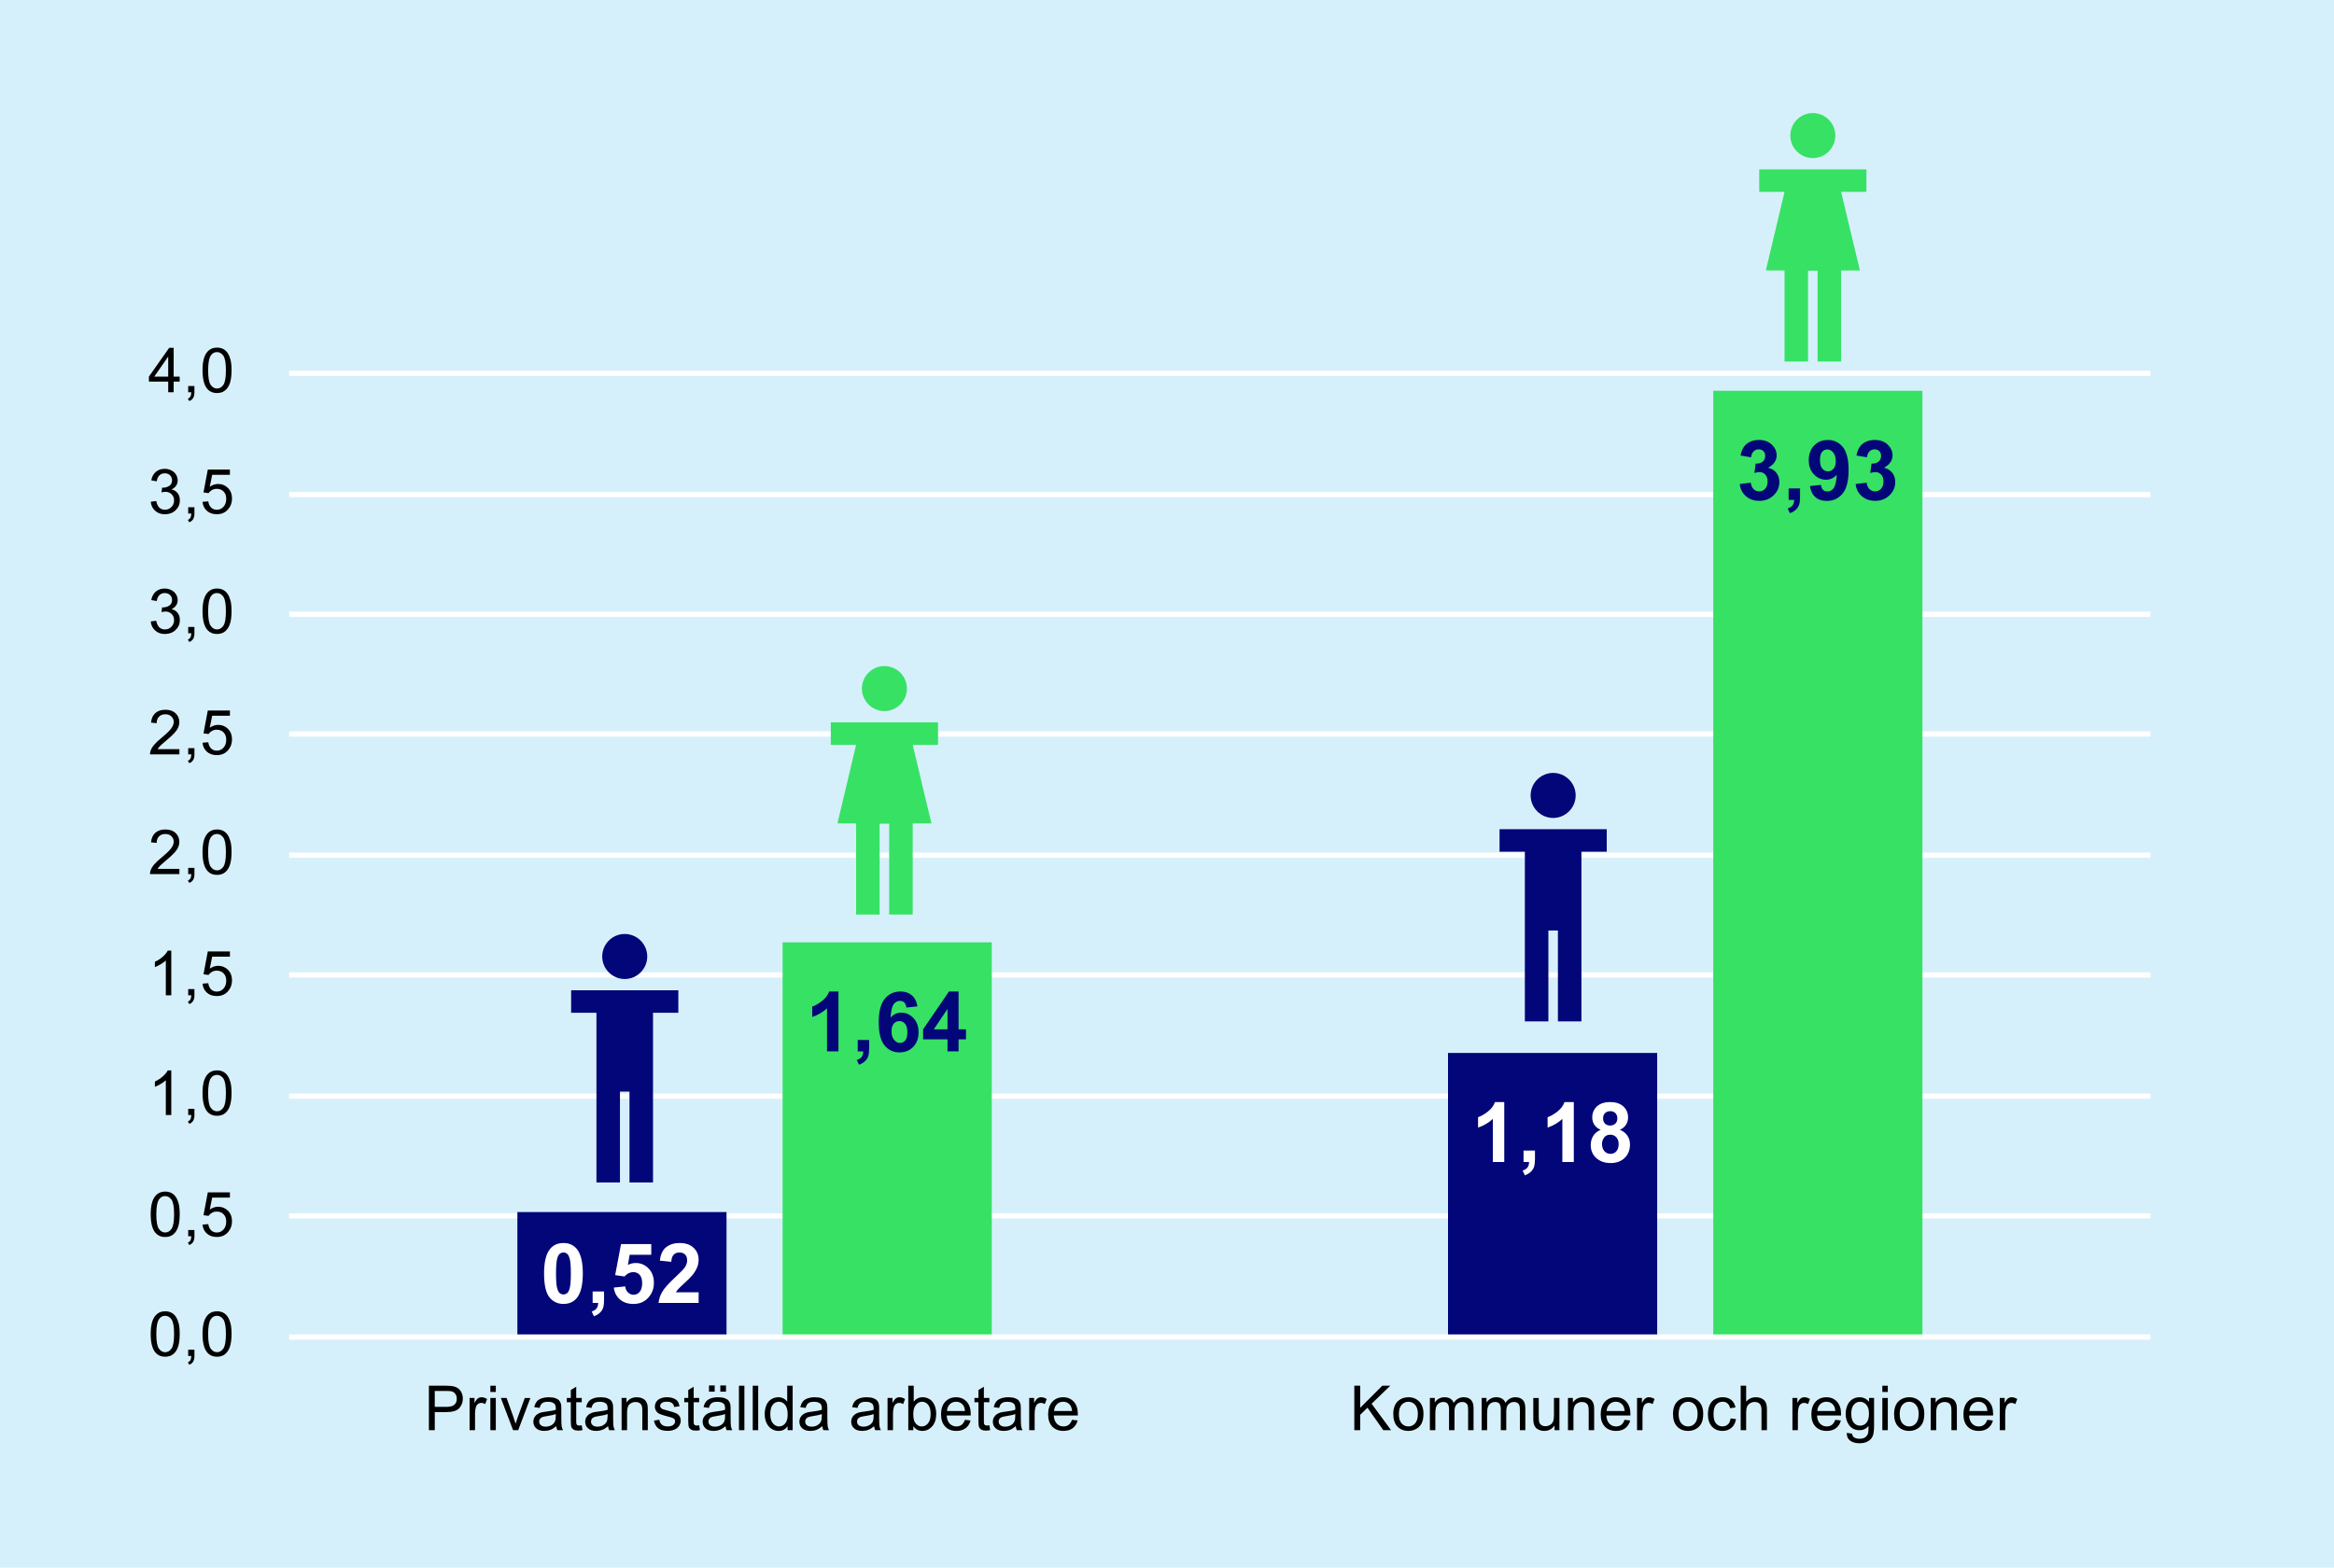 <?xml version="1.0" encoding="UTF-8"?>
<svg id="Lager_1" xmlns="http://www.w3.org/2000/svg" version="1.1" viewBox="0 0 1920 1290">
  <!-- Generator: Adobe Illustrator 29.8.2, SVG Export Plug-In . SVG Version: 2.1.1 Build 3)  -->
  <defs>
    <style>
      .st0 {
        fill: #020678;
      }

      .st1 {
        fill: #37e164;
      }

      .st2 {
        fill: #fff;
      }

      .st3 {
        isolation: isolate;
      }

      .st4 {
        fill: #d6f0fb;
      }
    </style>
  </defs>
  <rect class="st4" width="1920" height="1290"/>
  <path class="st2" d="M1768.98,1002.61H237.88v-4.29h1531.1v4.29ZM1768.98,904.11H237.88v-4.29h1531.1v4.29ZM1768.98,804.36H237.88v-4.29h1531.1v4.29ZM1768.98,705.85H237.88v-4.29h1531.1v4.29ZM1768.98,606.1H237.88v-4.29h1531.1v4.29ZM1768.98,507.6H237.88v-4.29h1531.1v4.29ZM1768.98,409.1H237.88v-4.29h1531.1v4.29ZM1768.98,309.34H237.88v-4.29h1531.1v4.29Z"/>
  <path class="st0" d="M1191.17,866.42h172.06v233.13h-172.06v-233.13h0ZM425.6,997.35h172.06v102.2h-172.06v-102.2h0Z"/>
  <path class="st1" d="M1409.37,321.55h172.07v778h-172.07V321.55h0ZM643.79,775.41h172.07v324.14h-172.07v-324.14h0Z"/>
  <rect class="st2" x="237.88" y="1098.02" width="1531.1" height="4.29"/>
  <g class="st3">
    <g class="st3">
      <path class="st2" d="M463.5,1022.82c4.75,0,8.47,1.7,11.15,5.09,3.19,4.02,4.79,10.68,4.79,19.99s-1.61,15.96-4.82,20.03c-2.66,3.35-6.36,5.02-11.12,5.02s-8.63-1.84-11.55-5.51c-2.92-3.67-4.39-10.22-4.39-19.64s1.61-15.89,4.82-19.96c2.66-3.35,6.36-5.02,11.12-5.02ZM463.5,1030.62c-1.14,0-2.15.36-3.05,1.09-.89.73-1.59,2.03-2.08,3.9-.65,2.43-.97,6.53-.97,12.29s.29,9.72.87,11.87,1.31,3.59,2.19,4.3c.88.71,1.89,1.07,3.03,1.07s2.15-.36,3.05-1.09c.89-.72,1.58-2.03,2.08-3.9.65-2.41.97-6.5.97-12.26s-.29-9.72-.87-11.87-1.31-3.59-2.19-4.32c-.88-.72-1.89-1.09-3.03-1.09Z"/>
      <path class="st2" d="M487.51,1062.7h9.41v6.73c0,2.72-.23,4.87-.7,6.45-.47,1.57-1.36,2.99-2.66,4.24s-2.96,2.23-4.97,2.95l-1.84-3.88c1.9-.62,3.25-1.48,4.05-2.58s1.23-2.59,1.27-4.49h-4.55v-9.41Z"/>
      <path class="st2" d="M504.92,1059.49l9.38-.97c.27,2.12,1.06,3.8,2.38,5.04,1.32,1.24,2.83,1.86,4.55,1.86,1.96,0,3.63-.8,4.99-2.39,1.36-1.6,2.04-4,2.04-7.22,0-3.01-.68-5.27-2.03-6.78-1.35-1.51-3.11-2.26-5.27-2.26-2.7,0-5.12,1.2-7.27,3.58l-7.64-1.11,4.82-25.55h24.88v8.81h-17.75l-1.47,8.34c2.1-1.05,4.24-1.57,6.43-1.57,4.17,0,7.71,1.52,10.62,4.55,2.9,3.04,4.35,6.98,4.35,11.82,0,4.04-1.17,7.65-3.52,10.82-3.19,4.33-7.62,6.5-13.29,6.5-4.53,0-8.23-1.22-11.08-3.65-2.86-2.43-4.57-5.7-5.12-9.81Z"/>
      <path class="st2" d="M574.71,1063.37v8.74h-32.98c.36-3.3,1.43-6.43,3.21-9.39s5.31-6.88,10.58-11.77c4.24-3.95,6.84-6.63,7.8-8.04,1.29-1.94,1.94-3.86,1.94-5.76,0-2.1-.56-3.71-1.69-4.84-1.13-1.13-2.68-1.69-4.67-1.69s-3.53.59-4.69,1.77c-1.16,1.18-1.83,3.15-2.01,5.89l-9.38-.94c.56-5.18,2.31-8.9,5.26-11.15,2.95-2.25,6.63-3.38,11.05-3.38,4.84,0,8.65,1.31,11.42,3.92,2.77,2.61,4.15,5.86,4.15,9.74,0,2.21-.4,4.31-1.19,6.31s-2.05,4.09-3.77,6.28c-1.14,1.45-3.19,3.54-6.16,6.26-2.97,2.72-4.85,4.53-5.64,5.42-.79.89-1.44,1.76-1.93,2.61h18.69Z"/>
    </g>
  </g>
  <g class="st3">
    <g class="st3">
      <path class="st2" d="M1237.45,956.15h-9.41v-35.46c-3.44,3.21-7.49,5.59-12.16,7.13v-8.54c2.46-.8,5.12-2.33,8-4.57,2.88-2.24,4.86-4.86,5.93-7.85h7.63v49.29Z"/>
      <path class="st2" d="M1253.29,946.74h9.41v6.73c0,2.72-.23,4.87-.7,6.45-.47,1.57-1.36,2.99-2.66,4.24-1.31,1.25-2.96,2.23-4.97,2.95l-1.84-3.88c1.9-.62,3.25-1.48,4.05-2.58.8-1.09,1.23-2.59,1.27-4.49h-4.55v-9.41Z"/>
      <path class="st2" d="M1294.64,956.15h-9.41v-35.46c-3.44,3.21-7.49,5.59-12.15,7.13v-8.54c2.46-.8,5.12-2.33,8-4.57,2.88-2.24,4.86-4.86,5.93-7.85h7.63v49.29Z"/>
      <path class="st2" d="M1316.78,929.66c-2.43-1.03-4.2-2.44-5.31-4.24-1.1-1.8-1.66-3.77-1.66-5.91,0-3.66,1.28-6.69,3.83-9.08,2.56-2.39,6.19-3.58,10.9-3.58s8.29,1.19,10.87,3.58c2.58,2.39,3.87,5.41,3.87,9.08,0,2.28-.59,4.3-1.77,6.08-1.18,1.78-2.85,3.13-4.99,4.07,2.72,1.09,4.79,2.69,6.21,4.79,1.42,2.1,2.13,4.52,2.13,7.27,0,4.53-1.45,8.22-4.34,11.05-2.89,2.83-6.74,4.25-11.54,4.25-4.46,0-8.18-1.17-11.15-3.52-3.5-2.77-5.26-6.56-5.26-11.39,0-2.66.66-5.09,1.98-7.32,1.32-2.22,3.39-3.93,6.23-5.14ZM1317.85,941.22c0,2.59.66,4.61,1.99,6.06s2.99,2.18,4.97,2.18,3.55-.7,4.82-2.09,1.91-3.41,1.91-6.04c0-2.3-.65-4.15-1.94-5.54-1.29-1.4-2.94-2.09-4.92-2.09-2.3,0-4.01.79-5.14,2.38s-1.69,3.3-1.69,5.16ZM1318.72,920.19c0,1.88.53,3.34,1.59,4.39,1.06,1.05,2.47,1.57,4.24,1.57s3.21-.53,4.29-1.59c1.07-1.06,1.61-2.53,1.61-4.4,0-1.76-.53-3.17-1.59-4.24-1.06-1.06-2.46-1.59-4.2-1.59s-3.25.54-4.32,1.61-1.61,2.49-1.61,4.25Z"/>
    </g>
  </g>
  <g class="st3">
    <g class="st3">
      <path class="st0" d="M689.73,865.15h-9.41v-35.46c-3.44,3.21-7.49,5.59-12.16,7.13v-8.54c2.46-.8,5.12-2.33,8-4.57,2.88-2.24,4.86-4.86,5.93-7.85h7.63v49.29Z"/>
      <path class="st0" d="M705.57,855.74h9.41v6.73c0,2.72-.23,4.87-.7,6.45-.47,1.57-1.36,2.99-2.66,4.24-1.31,1.25-2.96,2.23-4.97,2.95l-1.84-3.88c1.9-.62,3.25-1.48,4.05-2.58s1.23-2.59,1.27-4.49h-4.55v-9.41Z"/>
      <path class="st0" d="M754.73,828.08l-9.11,1c-.22-1.88-.8-3.26-1.74-4.15-.94-.89-2.16-1.34-3.65-1.34-1.99,0-3.67.89-5.04,2.68-1.37,1.79-2.24,5.5-2.59,11.15,2.34-2.77,5.26-4.15,8.74-4.15,3.93,0,7.29,1.5,10.1,4.49s4.2,6.85,4.2,11.59c0,5.02-1.47,9.05-4.42,12.09-2.95,3.04-6.73,4.55-11.35,4.55-4.96,0-9.03-1.92-12.22-5.78-3.19-3.85-4.79-10.16-4.79-18.94s1.66-15.48,4.99-19.46c3.33-3.97,7.65-5.96,12.96-5.96,3.73,0,6.81,1.04,9.26,3.13,2.44,2.09,4,5.12,4.67,9.09ZM733.4,848.61c0,3.06.7,5.42,2.11,7.08s3.01,2.5,4.82,2.5,3.19-.68,4.35-2.04c1.16-1.36,1.74-3.59,1.74-6.7s-.63-5.53-1.88-7.02c-1.25-1.48-2.81-2.23-4.69-2.23s-3.34.71-4.59,2.13c-1.25,1.42-1.88,3.51-1.88,6.28Z"/>
      <path class="st0" d="M779.44,865.15v-9.88h-20.09v-8.24l21.3-31.18h7.9v31.14h6.09v8.27h-6.09v9.88h-9.11ZM779.44,847v-16.78l-11.28,16.78h11.28Z"/>
    </g>
  </g>
  <g class="st3">
    <g class="st3">
      <path class="st0" d="M1431.11,398.29l9.11-1.1c.29,2.32,1.07,4.1,2.34,5.32s2.81,1.84,4.62,1.84c1.94,0,3.58-.74,4.91-2.21,1.33-1.47,1.99-3.46,1.99-5.96,0-2.37-.64-4.24-1.91-5.63-1.27-1.38-2.82-2.08-4.65-2.08-1.21,0-2.65.23-4.32.7l1.04-7.67c2.54.07,4.49-.49,5.83-1.66,1.34-1.17,2.01-2.73,2.01-4.67,0-1.65-.49-2.97-1.47-3.95s-2.29-1.47-3.92-1.47-2.98.56-4.12,1.67-1.83,2.75-2.08,4.89l-8.67-1.47c.6-2.97,1.51-5.34,2.73-7.12,1.22-1.78,2.91-3.17,5.09-4.19,2.18-1.02,4.62-1.52,7.32-1.52,4.62,0,8.33,1.47,11.12,4.42,2.3,2.41,3.45,5.14,3.45,8.17,0,4.31-2.36,7.75-7.07,10.31,2.81.6,5.06,1.95,6.75,4.05,1.68,2.1,2.53,4.63,2.53,7.6,0,4.31-1.57,7.98-4.72,11.02-3.15,3.04-7.07,4.55-11.75,4.55-4.44,0-8.13-1.28-11.05-3.83-2.92-2.56-4.62-5.9-5.09-10.03Z"/>
      <path class="st0" d="M1471.36,401.91h9.41v6.73c0,2.72-.23,4.87-.7,6.45-.47,1.57-1.36,2.99-2.66,4.24-1.31,1.25-2.96,2.23-4.97,2.95l-1.84-3.88c1.9-.62,3.25-1.48,4.05-2.58s1.23-2.59,1.27-4.49h-4.55v-9.41Z"/>
      <path class="st0" d="M1488.84,399.97l9.11-1c.22,1.85.8,3.23,1.74,4.12s2.18,1.34,3.72,1.34c1.94,0,3.59-.89,4.96-2.68s2.23-5.49,2.61-11.12c-2.37,2.75-5.32,4.12-8.87,4.12-3.86,0-7.19-1.49-10-4.47s-4.2-6.86-4.2-11.64,1.48-8.99,4.44-12.04c2.96-3.05,6.72-4.57,11.3-4.57,4.98,0,9.06,1.93,12.26,5.78,3.19,3.85,4.79,10.19,4.79,19s-1.66,15.45-4.99,19.42c-3.33,3.97-7.66,5.96-12.99,5.96-3.84,0-6.94-1.02-9.31-3.06-2.37-2.04-3.88-5.09-4.55-9.16ZM1510.14,379.41c0-3.04-.7-5.39-2.09-7.07-1.4-1.67-3.01-2.51-4.84-2.51s-3.19.69-4.34,2.06c-1.15,1.37-1.72,3.62-1.72,6.75s.62,5.5,1.88,6.98c1.25,1.49,2.81,2.23,4.69,2.23s3.33-.71,4.57-2.14c1.24-1.43,1.86-3.53,1.86-6.29Z"/>
      <path class="st0" d="M1526.44,398.29l9.11-1.1c.29,2.32,1.07,4.1,2.34,5.32s2.81,1.84,4.62,1.84c1.94,0,3.58-.74,4.91-2.21,1.33-1.47,1.99-3.46,1.99-5.96,0-2.37-.64-4.24-1.91-5.63-1.27-1.38-2.82-2.08-4.65-2.08-1.21,0-2.65.23-4.32.7l1.04-7.67c2.54.07,4.49-.49,5.83-1.66,1.34-1.17,2.01-2.73,2.01-4.67,0-1.65-.49-2.97-1.47-3.95s-2.29-1.47-3.92-1.47-2.98.56-4.12,1.67-1.83,2.75-2.08,4.89l-8.67-1.47c.6-2.97,1.51-5.34,2.73-7.12,1.22-1.78,2.91-3.17,5.09-4.19,2.18-1.02,4.62-1.52,7.32-1.52,4.62,0,8.33,1.47,11.12,4.42,2.3,2.41,3.45,5.14,3.45,8.17,0,4.31-2.36,7.75-7.07,10.31,2.81.6,5.06,1.95,6.75,4.05s2.53,4.63,2.53,7.6c0,4.31-1.57,7.98-4.72,11.02s-7.07,4.55-11.75,4.55c-4.44,0-8.13-1.28-11.05-3.83-2.92-2.56-4.62-5.9-5.09-10.03Z"/>
    </g>
  </g>
  <g class="st3">
    <g class="st3">
      <path d="M123.97,1097.7c0-4.33.45-7.81,1.34-10.45.89-2.64,2.21-4.67,3.97-6.1,1.76-1.43,3.96-2.15,6.63-2.15,1.96,0,3.69.4,5.17,1.19s2.7,1.93,3.67,3.42c.96,1.49,1.72,3.3,2.27,5.44.55,2.14.82,5.02.82,8.65,0,4.29-.44,7.76-1.32,10.4-.88,2.64-2.2,4.68-3.96,6.12-1.76,1.44-3.97,2.16-6.65,2.16-3.53,0-6.3-1.26-8.31-3.79-2.41-3.04-3.62-8-3.62-14.88ZM128.59,1097.7c0,6.01.7,10.01,2.11,11.99s3.14,2.98,5.2,2.98,3.8-1,5.2-3,2.11-5.99,2.11-11.98-.7-10.03-2.11-12.01-3.16-2.97-5.25-2.97-3.71.87-4.94,2.62c-1.55,2.23-2.32,6.35-2.32,12.36Z"/>
      <path d="M154.82,1115.75v-5.12h5.12v5.12c0,1.88-.33,3.4-1,4.56-.67,1.16-1.72,2.05-3.17,2.68l-1.25-1.92c.95-.42,1.65-1.03,2.1-1.83.45-.81.7-1.97.75-3.48h-2.55Z"/>
      <path d="M166.6,1097.7c0-4.33.45-7.81,1.34-10.45.89-2.64,2.21-4.67,3.97-6.1,1.76-1.43,3.96-2.15,6.63-2.15,1.96,0,3.69.4,5.17,1.19s2.7,1.93,3.67,3.42c.96,1.49,1.72,3.3,2.27,5.44.55,2.14.82,5.02.82,8.65,0,4.29-.44,7.76-1.32,10.4-.88,2.64-2.2,4.68-3.96,6.12-1.76,1.44-3.97,2.16-6.65,2.16-3.53,0-6.3-1.26-8.31-3.79-2.41-3.04-3.62-8-3.62-14.88ZM171.22,1097.7c0,6.01.7,10.01,2.11,11.99s3.14,2.98,5.2,2.98,3.8-1,5.2-3,2.11-5.99,2.11-11.98-.7-10.03-2.11-12.01-3.16-2.97-5.25-2.97-3.71.87-4.94,2.62c-1.55,2.23-2.32,6.35-2.32,12.36Z"/>
    </g>
  </g>
  <g class="st3">
    <g class="st3">
      <path d="M123.97,999.2c0-4.33.45-7.81,1.34-10.45.89-2.64,2.21-4.67,3.97-6.1,1.76-1.43,3.96-2.15,6.63-2.15,1.96,0,3.69.4,5.17,1.19s2.7,1.93,3.67,3.42c.96,1.49,1.72,3.3,2.27,5.44.55,2.14.82,5.02.82,8.65,0,4.29-.44,7.76-1.32,10.4-.88,2.64-2.2,4.68-3.96,6.12-1.76,1.44-3.97,2.16-6.65,2.16-3.53,0-6.3-1.26-8.31-3.79-2.41-3.04-3.62-8-3.62-14.88ZM128.59,999.2c0,6.01.7,10.01,2.11,11.99s3.14,2.98,5.2,2.98,3.8-1,5.2-3,2.11-5.99,2.11-11.98-.7-10.03-2.11-12.01-3.16-2.97-5.25-2.97-3.71.87-4.94,2.62c-1.55,2.23-2.32,6.35-2.32,12.36Z"/>
      <path d="M154.82,1017.25v-5.12h5.12v5.12c0,1.88-.33,3.4-1,4.56-.67,1.16-1.72,2.05-3.17,2.68l-1.25-1.92c.95-.42,1.65-1.03,2.1-1.83.45-.81.7-1.97.75-3.48h-2.55Z"/>
      <path d="M166.6,1007.67l4.72-.4c.35,2.3,1.16,4.02,2.43,5.18s2.81,1.73,4.61,1.73c2.16,0,3.99-.82,5.49-2.45s2.25-3.79,2.25-6.49-.72-4.58-2.16-6.07c-1.44-1.48-3.32-2.22-5.65-2.22-1.45,0-2.75.33-3.92.99-1.17.66-2.08,1.51-2.75,2.56l-4.22-.55,3.54-18.8h18.2v4.29h-14.6l-1.97,9.83c2.2-1.53,4.5-2.3,6.91-2.3,3.19,0,5.89,1.11,8.09,3.32,2.2,2.21,3.29,5.06,3.29,8.54s-.97,6.17-2.9,8.59c-2.35,2.96-5.55,4.44-9.61,4.44-3.33,0-6.04-.93-8.15-2.8-2.11-1.86-3.31-4.33-3.61-7.41Z"/>
    </g>
  </g>
  <g class="st3">
    <g class="st3">
      <path d="M140.9,917.51h-4.49v-28.63c-1.08,1.03-2.5,2.06-4.26,3.09-1.76,1.03-3.33,1.81-4.73,2.32v-4.34c2.51-1.18,4.71-2.61,6.59-4.29,1.88-1.68,3.21-3.31,3.99-4.89h2.9v36.74Z"/>
      <path d="M154.82,917.51v-5.12h5.12v5.12c0,1.88-.33,3.4-1,4.56-.67,1.16-1.72,2.05-3.17,2.68l-1.25-1.92c.95-.42,1.65-1.03,2.1-1.83.45-.81.7-1.97.75-3.48h-2.55Z"/>
      <path d="M166.6,899.46c0-4.33.45-7.81,1.34-10.45.89-2.64,2.21-4.67,3.97-6.1,1.76-1.43,3.96-2.15,6.63-2.15,1.96,0,3.69.4,5.17,1.19s2.7,1.93,3.67,3.42c.96,1.49,1.72,3.3,2.27,5.44.55,2.14.82,5.02.82,8.65,0,4.29-.44,7.76-1.32,10.4-.88,2.64-2.2,4.68-3.96,6.12-1.76,1.44-3.97,2.16-6.65,2.16-3.53,0-6.3-1.26-8.31-3.79-2.41-3.04-3.62-8-3.62-14.88ZM171.22,899.46c0,6.01.7,10.01,2.11,11.99s3.14,2.98,5.2,2.98,3.8-1,5.2-3,2.11-5.99,2.11-11.98-.7-10.03-2.11-12.01-3.16-2.97-5.25-2.97-3.71.87-4.94,2.62c-1.55,2.23-2.32,6.35-2.32,12.36Z"/>
    </g>
  </g>
  <g class="st3">
    <g class="st3">
      <path d="M140.9,819h-4.49v-28.63c-1.08,1.03-2.5,2.06-4.26,3.09-1.76,1.03-3.33,1.81-4.73,2.32v-4.34c2.51-1.18,4.71-2.61,6.59-4.29,1.88-1.68,3.21-3.31,3.99-4.89h2.9v36.74Z"/>
      <path d="M154.82,819v-5.12h5.12v5.12c0,1.88-.33,3.4-1,4.56-.67,1.16-1.72,2.05-3.17,2.68l-1.25-1.92c.95-.42,1.65-1.03,2.1-1.83.45-.81.7-1.97.75-3.48h-2.55Z"/>
      <path d="M166.6,809.42l4.72-.4c.35,2.3,1.16,4.02,2.43,5.18s2.81,1.73,4.61,1.73c2.16,0,3.99-.82,5.49-2.45s2.25-3.79,2.25-6.49-.72-4.58-2.16-6.07c-1.44-1.48-3.32-2.22-5.65-2.22-1.45,0-2.75.33-3.92.99-1.17.66-2.08,1.51-2.75,2.56l-4.22-.55,3.54-18.8h18.2v4.29h-14.6l-1.97,9.83c2.2-1.53,4.5-2.3,6.91-2.3,3.19,0,5.89,1.11,8.09,3.32,2.2,2.21,3.29,5.06,3.29,8.54s-.97,6.17-2.9,8.59c-2.35,2.96-5.55,4.44-9.61,4.44-3.33,0-6.04-.93-8.15-2.8-2.11-1.86-3.31-4.33-3.61-7.41Z"/>
    </g>
  </g>
  <g class="st3">
    <g class="st3">
      <path d="M147.58,714.95v4.32h-24.19c-.03-1.08.14-2.12.52-3.12.62-1.65,1.6-3.27,2.96-4.87,1.36-1.6,3.32-3.45,5.88-5.54,3.98-3.26,6.66-5.84,8.06-7.75,1.4-1.9,2.1-3.71,2.1-5.4s-.64-3.28-1.91-4.5c-1.27-1.22-2.93-1.84-4.98-1.84-2.16,0-3.89.65-5.19,1.95-1.3,1.3-1.96,3.1-1.97,5.39l-4.62-.47c.32-3.45,1.51-6.07,3.57-7.88,2.06-1.81,4.83-2.71,8.31-2.71s6.29.97,8.34,2.92c2.05,1.95,3.07,4.36,3.07,7.24,0,1.46-.3,2.9-.9,4.32-.6,1.42-1.59,2.9-2.98,4.47-1.39,1.56-3.7,3.71-6.93,6.44-2.7,2.26-4.43,3.8-5.19,4.61-.77.81-1.4,1.62-1.9,2.43h17.95Z"/>
      <path d="M154.82,719.27v-5.12h5.12v5.12c0,1.88-.33,3.4-1,4.56-.67,1.16-1.72,2.05-3.17,2.68l-1.25-1.92c.95-.42,1.65-1.03,2.1-1.83.45-.81.7-1.97.75-3.48h-2.55Z"/>
      <path d="M166.6,701.22c0-4.33.45-7.81,1.34-10.45s2.21-4.67,3.97-6.1c1.76-1.43,3.96-2.15,6.63-2.15,1.96,0,3.69.4,5.17,1.19,1.48.79,2.7,1.93,3.67,3.42.96,1.49,1.72,3.3,2.27,5.44s.82,5.02.82,8.65c0,4.29-.44,7.76-1.32,10.4-.88,2.64-2.2,4.68-3.96,6.12-1.76,1.44-3.97,2.16-6.65,2.16-3.53,0-6.3-1.27-8.31-3.79-2.41-3.04-3.62-8-3.62-14.88ZM171.22,701.22c0,6.01.7,10.01,2.11,11.99s3.14,2.98,5.2,2.98,3.8-1,5.2-2.99c1.41-2,2.11-5.99,2.11-11.98s-.7-10.03-2.11-12.01-3.16-2.97-5.25-2.97-3.71.88-4.94,2.62c-1.55,2.23-2.32,6.35-2.32,12.36Z"/>
    </g>
  </g>
  <g class="st3">
    <g class="st3">
      <path d="M147.58,616.44v4.32h-24.19c-.03-1.08.14-2.12.52-3.12.62-1.65,1.6-3.27,2.96-4.87,1.36-1.6,3.32-3.44,5.88-5.54,3.98-3.26,6.66-5.84,8.06-7.75s2.1-3.71,2.1-5.4c0-1.78-.64-3.28-1.91-4.5-1.27-1.22-2.93-1.83-4.98-1.83-2.16,0-3.89.65-5.19,1.95s-1.96,3.09-1.97,5.39l-4.62-.47c.32-3.44,1.51-6.07,3.57-7.88,2.06-1.81,4.83-2.71,8.31-2.71s6.29.97,8.34,2.92c2.05,1.95,3.07,4.36,3.07,7.24,0,1.46-.3,2.9-.9,4.32-.6,1.42-1.59,2.9-2.98,4.47-1.39,1.56-3.7,3.71-6.93,6.44-2.7,2.26-4.43,3.8-5.19,4.61-.77.81-1.4,1.62-1.9,2.43h17.95Z"/>
      <path d="M154.82,620.76v-5.12h5.12v5.12c0,1.88-.33,3.4-1,4.56-.67,1.16-1.72,2.05-3.17,2.68l-1.25-1.92c.95-.42,1.65-1.03,2.1-1.83.45-.81.7-1.97.75-3.48h-2.55Z"/>
      <path d="M166.6,611.17l4.72-.4c.35,2.3,1.16,4.02,2.43,5.18s2.81,1.73,4.61,1.73c2.16,0,3.99-.82,5.49-2.45s2.25-3.79,2.25-6.49-.72-4.58-2.16-6.07c-1.44-1.48-3.32-2.22-5.65-2.22-1.45,0-2.75.33-3.92.99-1.17.66-2.08,1.51-2.75,2.56l-4.22-.55,3.54-18.8h18.2v4.29h-14.6l-1.97,9.83c2.2-1.53,4.5-2.3,6.91-2.3,3.19,0,5.89,1.11,8.09,3.32,2.2,2.21,3.29,5.06,3.29,8.54s-.97,6.17-2.9,8.59c-2.35,2.96-5.55,4.44-9.61,4.44-3.33,0-6.04-.93-8.15-2.8-2.11-1.86-3.31-4.33-3.61-7.41Z"/>
    </g>
  </g>
  <g class="st3">
    <g class="st3">
      <path d="M124,511.37l4.49-.6c.52,2.55,1.39,4.38,2.63,5.5s2.75,1.68,4.53,1.68c2.11,0,3.9-.73,5.35-2.2,1.46-1.46,2.18-3.28,2.18-5.44s-.67-3.76-2.02-5.1c-1.35-1.34-3.06-2.01-5.14-2.01-.85,0-1.91.17-3.17.5l.5-3.94c.3.03.54.05.72.05,1.91,0,3.64-.5,5.17-1.5,1.53-1,2.3-2.54,2.3-4.62,0-1.65-.56-3.01-1.67-4.09-1.12-1.08-2.55-1.62-4.32-1.62s-3.2.55-4.37,1.65c-1.17,1.1-1.91,2.75-2.25,4.94l-4.49-.8c.55-3.01,1.8-5.34,3.74-7,1.95-1.66,4.37-2.48,7.26-2.48,2,0,3.84.43,5.52,1.29,1.68.86,2.97,2.03,3.86,3.51.89,1.48,1.34,3.05,1.34,4.72s-.42,3.02-1.27,4.32-2.11,2.33-3.77,3.09c2.16.5,3.84,1.54,5.04,3.11,1.2,1.57,1.8,3.54,1.8,5.9,0,3.19-1.17,5.9-3.49,8.12-2.33,2.22-5.28,3.33-8.84,3.33-3.21,0-5.88-.96-8-2.87-2.12-1.91-3.33-4.39-3.63-7.44Z"/>
      <path d="M154.82,521.03v-5.12h5.12v5.12c0,1.88-.33,3.4-1,4.56-.67,1.16-1.72,2.05-3.17,2.68l-1.25-1.92c.95-.42,1.65-1.03,2.1-1.83.45-.81.7-1.97.75-3.48h-2.55Z"/>
      <path d="M166.6,502.98c0-4.33.45-7.81,1.34-10.45.89-2.64,2.21-4.67,3.97-6.1,1.76-1.43,3.96-2.15,6.63-2.15,1.96,0,3.69.4,5.17,1.19s2.7,1.93,3.67,3.42c.96,1.49,1.72,3.3,2.27,5.44.55,2.14.82,5.02.82,8.65,0,4.29-.44,7.76-1.32,10.4-.88,2.64-2.2,4.68-3.96,6.12-1.76,1.44-3.97,2.16-6.65,2.16-3.53,0-6.3-1.26-8.31-3.79-2.41-3.04-3.62-8-3.62-14.88ZM171.22,502.98c0,6.01.7,10.01,2.11,11.99s3.14,2.98,5.2,2.98,3.8-1,5.2-3,2.11-5.99,2.11-11.98-.7-10.03-2.11-12.01-3.16-2.97-5.25-2.97-3.71.87-4.94,2.62c-1.55,2.23-2.32,6.35-2.32,12.36Z"/>
    </g>
  </g>
  <g class="st3">
    <g class="st3">
      <path d="M124,412.86l4.49-.6c.52,2.55,1.39,4.38,2.63,5.5s2.75,1.68,4.53,1.68c2.11,0,3.9-.73,5.35-2.2,1.46-1.46,2.18-3.28,2.18-5.44s-.67-3.76-2.02-5.1c-1.35-1.34-3.06-2.01-5.14-2.01-.85,0-1.91.17-3.17.5l.5-3.94c.3.03.54.05.72.05,1.91,0,3.64-.5,5.17-1.5,1.53-1,2.3-2.54,2.3-4.62,0-1.65-.56-3.01-1.67-4.09-1.12-1.08-2.55-1.62-4.32-1.62s-3.2.55-4.37,1.65c-1.17,1.1-1.91,2.75-2.25,4.94l-4.49-.8c.55-3.01,1.8-5.34,3.74-7,1.95-1.66,4.37-2.48,7.26-2.48,2,0,3.84.43,5.52,1.29,1.68.86,2.97,2.03,3.86,3.51.89,1.48,1.34,3.05,1.34,4.72s-.42,3.02-1.27,4.32-2.11,2.33-3.77,3.09c2.16.5,3.84,1.54,5.04,3.11,1.2,1.57,1.8,3.54,1.8,5.9,0,3.19-1.17,5.9-3.49,8.12-2.33,2.22-5.28,3.33-8.84,3.33-3.21,0-5.88-.96-8-2.87-2.12-1.91-3.33-4.39-3.63-7.44Z"/>
      <path d="M154.82,422.52v-5.12h5.12v5.12c0,1.88-.33,3.4-1,4.56-.67,1.16-1.72,2.05-3.17,2.68l-1.25-1.92c.95-.42,1.65-1.03,2.1-1.83.45-.81.7-1.97.75-3.48h-2.55Z"/>
      <path d="M166.6,412.94l4.72-.4c.35,2.3,1.16,4.02,2.43,5.18s2.81,1.73,4.61,1.73c2.16,0,3.99-.82,5.49-2.45s2.25-3.79,2.25-6.49-.72-4.58-2.16-6.07c-1.44-1.48-3.32-2.22-5.65-2.22-1.45,0-2.75.33-3.92.99-1.17.66-2.08,1.51-2.75,2.56l-4.22-.55,3.54-18.8h18.2v4.29h-14.6l-1.97,9.83c2.2-1.53,4.5-2.3,6.91-2.3,3.19,0,5.89,1.11,8.09,3.32,2.2,2.21,3.29,5.06,3.29,8.54s-.97,6.17-2.9,8.59c-2.35,2.96-5.55,4.44-9.61,4.44-3.33,0-6.04-.93-8.15-2.8-2.11-1.86-3.31-4.33-3.61-7.41Z"/>
    </g>
  </g>
  <g class="st3">
    <g class="st3">
      <path d="M138.37,322.78v-8.76h-15.88v-4.12l16.7-23.71h3.67v23.71h4.94v4.12h-4.94v8.76h-4.49ZM138.37,309.9v-16.5l-11.46,16.5h11.46Z"/>
      <path d="M154.82,322.78v-5.12h5.12v5.12c0,1.88-.33,3.4-1,4.56-.67,1.16-1.72,2.05-3.17,2.68l-1.25-1.92c.95-.42,1.65-1.03,2.1-1.83.45-.81.7-1.97.75-3.48h-2.55Z"/>
      <path d="M166.6,304.73c0-4.33.45-7.81,1.34-10.45.89-2.64,2.21-4.67,3.97-6.1,1.76-1.43,3.96-2.15,6.63-2.15,1.96,0,3.69.4,5.17,1.19s2.7,1.93,3.67,3.42c.96,1.49,1.72,3.3,2.27,5.44.55,2.14.82,5.02.82,8.65,0,4.29-.44,7.76-1.32,10.4-.88,2.64-2.2,4.68-3.96,6.12-1.76,1.44-3.97,2.16-6.65,2.16-3.53,0-6.3-1.26-8.31-3.79-2.41-3.04-3.62-8-3.62-14.88ZM171.22,304.73c0,6.01.7,10.01,2.11,11.99s3.14,2.98,5.2,2.98,3.8-1,5.2-3,2.11-5.99,2.11-11.98-.7-10.03-2.11-12.01-3.16-2.97-5.25-2.97-3.71.87-4.94,2.62c-1.55,2.23-2.32,6.35-2.32,12.36Z"/>
    </g>
  </g>
  <g class="st3">
    <g class="st3">
      <path d="M352.81,1176.84v-36.59h13.8c2.43,0,4.28.12,5.57.35,1.8.3,3.3.87,4.52,1.71,1.21.84,2.19,2.02,2.93,3.53.74,1.51,1.11,3.18,1.11,4.99,0,3.11-.99,5.75-2.97,7.9-1.98,2.16-5.56,3.23-10.73,3.23h-9.39v14.88h-4.84ZM357.66,1157.64h9.46c3.13,0,5.35-.58,6.66-1.75,1.31-1.16,1.97-2.8,1.97-4.92,0-1.53-.39-2.84-1.16-3.93s-1.79-1.81-3.06-2.16c-.82-.22-2.32-.32-4.52-.32h-9.36v13.08Z"/>
      <path d="M386.29,1176.84v-26.51h4.04v4.02c1.03-1.88,1.98-3.12,2.86-3.72.87-.6,1.83-.9,2.88-.9,1.51,0,3.05.48,4.62,1.45l-1.55,4.17c-1.1-.65-2.2-.97-3.29-.97-.98,0-1.86.3-2.65.89-.78.59-1.34,1.41-1.67,2.46-.5,1.6-.75,3.34-.75,5.24v13.88h-4.49Z"/>
      <path d="M403.38,1145.41v-5.17h4.49v5.17h-4.49ZM403.38,1176.84v-26.51h4.49v26.51h-4.49Z"/>
      <path d="M422.08,1176.84l-10.08-26.51h4.74l5.69,15.88c.62,1.71,1.18,3.5,1.7,5.34.4-1.4.96-3.08,1.67-5.04l5.89-16.17h4.62l-10.03,26.51h-4.19Z"/>
      <path d="M457.57,1173.57c-1.66,1.41-3.27,2.41-4.8,3-1.54.58-3.19.87-4.96.87-2.91,0-5.15-.71-6.71-2.13-1.56-1.42-2.35-3.24-2.35-5.45,0-1.3.3-2.48.89-3.56.59-1.07,1.36-1.93,2.32-2.58.96-.65,2.03-1.14,3.23-1.47.88-.23,2.21-.46,3.99-.67,3.63-.43,6.3-.95,8.01-1.55.02-.62.02-1.01.02-1.17,0-1.83-.42-3.12-1.27-3.87-1.15-1.01-2.85-1.52-5.12-1.52-2.11,0-3.67.37-4.68,1.11s-1.75,2.05-2.23,3.93l-4.39-.6c.4-1.88,1.06-3.4,1.97-4.56.92-1.16,2.24-2.05,3.97-2.67,1.73-.62,3.74-.94,6.02-.94s4.1.27,5.52.8c1.41.53,2.45,1.2,3.12,2.01.67.81,1.13,1.83,1.4,3.06.15.77.22,2.15.22,4.14v5.99c0,4.18.1,6.82.29,7.92.19,1.11.57,2.17,1.14,3.18h-4.69c-.47-.93-.77-2.02-.9-3.27ZM457.2,1163.54c-1.63.67-4.08,1.23-7.34,1.7-1.85.27-3.15.57-3.92.9s-1.36.82-1.77,1.46c-.42.64-.62,1.35-.62,2.13,0,1.2.45,2.2,1.36,3,.91.8,2.23,1.2,3.98,1.2s3.27-.38,4.62-1.14c1.35-.76,2.34-1.79,2.97-3.11.48-1.01.72-2.51.72-4.49v-1.65Z"/>
      <path d="M478.52,1172.82l.65,3.97c-1.26.27-2.4.4-3.39.4-1.63,0-2.9-.26-3.79-.77-.9-.51-1.53-1.19-1.9-2.03-.37-.84-.55-2.61-.55-5.3v-15.25h-3.29v-3.5h3.29v-6.56l4.47-2.7v9.26h4.52v3.5h-4.52v15.5c0,1.28.08,2.11.24,2.47s.42.66.77.87c.36.22.87.33,1.54.33.5,0,1.16-.06,1.97-.17Z"/>
      <path d="M500.21,1173.57c-1.66,1.41-3.27,2.41-4.8,3-1.54.58-3.19.87-4.96.87-2.91,0-5.15-.71-6.71-2.13-1.56-1.42-2.35-3.24-2.35-5.45,0-1.3.3-2.48.89-3.56.59-1.07,1.36-1.93,2.32-2.58.96-.65,2.03-1.14,3.23-1.47.88-.23,2.21-.46,3.99-.67,3.63-.43,6.3-.95,8.01-1.55.02-.62.02-1.01.02-1.17,0-1.83-.42-3.12-1.27-3.87-1.15-1.01-2.85-1.52-5.12-1.52-2.11,0-3.67.37-4.68,1.11s-1.75,2.05-2.23,3.93l-4.39-.6c.4-1.88,1.06-3.4,1.97-4.56.92-1.16,2.24-2.05,3.97-2.67,1.73-.62,3.74-.94,6.02-.94s4.1.27,5.52.8c1.41.53,2.45,1.2,3.12,2.01.67.81,1.13,1.83,1.4,3.06.15.77.22,2.15.22,4.14v5.99c0,4.18.1,6.82.29,7.92.19,1.11.57,2.17,1.14,3.18h-4.69c-.47-.93-.77-2.02-.9-3.27ZM499.83,1163.54c-1.63.67-4.08,1.23-7.34,1.7-1.85.27-3.15.57-3.92.9s-1.36.82-1.77,1.46c-.42.64-.62,1.35-.62,2.13,0,1.2.45,2.2,1.36,3,.91.8,2.23,1.2,3.98,1.2s3.27-.38,4.62-1.14c1.35-.76,2.34-1.79,2.97-3.11.48-1.01.72-2.51.72-4.49v-1.65Z"/>
      <path d="M511.34,1176.84v-26.51h4.04v3.77c1.95-2.91,4.76-4.37,8.44-4.37,1.6,0,3.07.29,4.41.86,1.34.57,2.34,1.33,3.01,2.26.67.93,1.13,2.04,1.4,3.32.17.83.25,2.29.25,4.37v16.3h-4.49v-16.12c0-1.83-.17-3.2-.52-4.11-.35-.91-.97-1.63-1.86-2.17s-1.93-.81-3.13-.81c-1.91,0-3.57.61-4.96,1.82-1.39,1.21-2.08,3.52-2.08,6.91v14.48h-4.49Z"/>
      <path d="M537.97,1168.93l4.44-.7c.25,1.78.94,3.14,2.08,4.09,1.14.95,2.73,1.42,4.78,1.42s3.59-.42,4.59-1.26,1.5-1.83,1.5-2.96c0-1.01-.44-1.81-1.32-2.4-.62-.4-2.15-.91-4.59-1.52-3.29-.83-5.58-1.55-6.85-2.16s-2.24-1.45-2.9-2.52c-.66-1.07-.99-2.26-.99-3.56,0-1.18.27-2.28.81-3.28.54-1.01,1.28-1.84,2.21-2.51.7-.52,1.65-.95,2.86-1.31,1.21-.36,2.5-.54,3.88-.54,2.08,0,3.91.3,5.48.9,1.57.6,2.73,1.41,3.48,2.43.75,1.02,1.26,2.39,1.55,4.11l-4.39.6c-.2-1.36-.78-2.43-1.73-3.2-.96-.76-2.31-1.15-4.06-1.15-2.06,0-3.54.34-4.42,1.02s-1.32,1.48-1.32,2.4c0,.58.18,1.11.55,1.57.37.48.94.88,1.72,1.2.45.17,1.77.55,3.97,1.15,3.18.85,5.4,1.54,6.65,2.08,1.26.54,2.24,1.33,2.96,2.36.72,1.03,1.07,2.31,1.07,3.84s-.44,2.91-1.31,4.23c-.87,1.32-2.13,2.35-3.78,3.07-1.65.72-3.51,1.08-5.59,1.08-3.44,0-6.07-.71-7.88-2.15-1.81-1.43-2.96-3.55-3.46-6.37Z"/>
      <path d="M575.14,1172.82l.65,3.97c-1.26.27-2.4.4-3.39.4-1.63,0-2.9-.26-3.79-.77-.9-.51-1.53-1.19-1.9-2.03-.37-.84-.55-2.61-.55-5.3v-15.25h-3.29v-3.5h3.29v-6.56l4.47-2.7v9.26h4.52v3.5h-4.52v15.5c0,1.28.08,2.11.24,2.47s.42.66.77.87c.36.22.87.33,1.54.33.5,0,1.16-.06,1.97-.17Z"/>
      <path d="M596.83,1173.57c-1.66,1.41-3.27,2.41-4.8,3-1.54.58-3.19.87-4.96.87-2.91,0-5.15-.71-6.71-2.13-1.56-1.42-2.35-3.24-2.35-5.45,0-1.3.3-2.48.89-3.56.59-1.07,1.36-1.93,2.32-2.58.96-.65,2.03-1.14,3.23-1.47.88-.23,2.21-.46,3.99-.67,3.63-.43,6.3-.95,8.01-1.55.02-.62.02-1.01.02-1.17,0-1.83-.42-3.12-1.27-3.87-1.15-1.01-2.85-1.52-5.12-1.52-2.11,0-3.67.37-4.68,1.11s-1.75,2.05-2.23,3.93l-4.39-.6c.4-1.88,1.06-3.4,1.97-4.56.92-1.16,2.24-2.05,3.97-2.67,1.73-.62,3.74-.94,6.02-.94s4.1.27,5.52.8c1.41.53,2.45,1.2,3.12,2.01.67.81,1.13,1.83,1.4,3.06.15.77.22,2.15.22,4.14v5.99c0,4.18.1,6.82.29,7.92.19,1.11.57,2.17,1.14,3.18h-4.69c-.47-.93-.77-2.02-.9-3.27ZM596.46,1163.54c-1.63.67-4.08,1.23-7.34,1.7-1.85.27-3.15.57-3.92.9s-1.36.82-1.77,1.46c-.42.64-.62,1.35-.62,2.13,0,1.2.45,2.2,1.36,3,.91.8,2.23,1.2,3.98,1.2s3.27-.38,4.62-1.14c1.35-.76,2.34-1.79,2.97-3.11.48-1.01.72-2.51.72-4.49v-1.65ZM583.23,1145.14v-5.12h4.69v5.12h-4.69ZM592.54,1145.14v-5.12h4.69v5.12h-4.69Z"/>
      <path d="M607.86,1176.84v-36.59h4.49v36.59h-4.49Z"/>
      <path d="M619.22,1176.84v-36.59h4.49v36.59h-4.49Z"/>
      <path d="M647.88,1176.84v-3.34c-1.68,2.63-4.15,3.94-7.41,3.94-2.11,0-4.06-.58-5.83-1.75-1.77-1.16-3.15-2.79-4.12-4.88-.97-2.09-1.46-4.49-1.46-7.2s.44-5.05,1.32-7.2c.88-2.15,2.2-3.81,3.97-4.96,1.76-1.15,3.74-1.72,5.92-1.72,1.6,0,3.02.34,4.27,1.01s2.26,1.55,3.04,2.63v-13.13h4.47v36.59h-4.17ZM633.67,1163.61c0,3.39.72,5.93,2.15,7.61s3.12,2.52,5.07,2.52,3.63-.8,5-2.41c1.37-1.61,2.06-4.06,2.06-7.35,0-3.63-.7-6.29-2.1-7.99s-3.12-2.55-5.17-2.55-3.67.82-5,2.45c-1.34,1.63-2.01,4.2-2.01,7.71Z"/>
      <path d="M676.41,1173.57c-1.66,1.41-3.27,2.41-4.81,3s-3.19.87-4.95.87c-2.91,0-5.15-.71-6.71-2.13s-2.35-3.24-2.35-5.45c0-1.3.3-2.48.89-3.56.59-1.07,1.36-1.93,2.32-2.58.96-.65,2.03-1.14,3.23-1.47.88-.23,2.21-.46,3.99-.67,3.63-.43,6.3-.95,8.01-1.55.02-.62.03-1.01.03-1.17,0-1.83-.42-3.12-1.27-3.87-1.15-1.01-2.85-1.52-5.12-1.52-2.11,0-3.67.37-4.68,1.11s-1.75,2.05-2.23,3.93l-4.39-.6c.4-1.88,1.06-3.4,1.97-4.56.92-1.16,2.24-2.05,3.97-2.67s3.74-.94,6.02-.94,4.1.27,5.52.8c1.41.53,2.45,1.2,3.12,2.01.67.81,1.13,1.83,1.4,3.06.15.77.22,2.15.22,4.14v5.99c0,4.18.1,6.82.29,7.92.19,1.11.57,2.17,1.14,3.18h-4.69c-.47-.93-.77-2.02-.9-3.27ZM676.03,1163.54c-1.63.67-4.08,1.23-7.34,1.7-1.85.27-3.15.57-3.92.9-.77.33-1.36.82-1.77,1.46s-.62,1.35-.62,2.13c0,1.2.45,2.2,1.36,3s2.23,1.2,3.98,1.2,3.27-.38,4.62-1.14c1.35-.76,2.34-1.79,2.97-3.11.48-1.01.72-2.51.72-4.49v-1.65Z"/>
      <path d="M719.04,1173.57c-1.66,1.41-3.27,2.41-4.81,3s-3.19.87-4.95.87c-2.91,0-5.15-.71-6.71-2.13s-2.35-3.24-2.35-5.45c0-1.3.3-2.48.89-3.56.59-1.07,1.36-1.93,2.32-2.58.96-.65,2.03-1.14,3.23-1.47.88-.23,2.21-.46,3.99-.67,3.63-.43,6.3-.95,8.01-1.55.02-.62.03-1.01.03-1.17,0-1.83-.42-3.12-1.27-3.87-1.15-1.01-2.85-1.52-5.12-1.52-2.11,0-3.67.37-4.68,1.11s-1.75,2.05-2.23,3.93l-4.39-.6c.4-1.88,1.06-3.4,1.97-4.56.92-1.16,2.24-2.05,3.97-2.67s3.74-.94,6.02-.94,4.1.27,5.52.8c1.41.53,2.45,1.2,3.12,2.01.67.81,1.13,1.83,1.4,3.06.15.77.22,2.15.22,4.14v5.99c0,4.18.1,6.82.29,7.92.19,1.11.57,2.17,1.14,3.18h-4.69c-.47-.93-.77-2.02-.9-3.27ZM718.67,1163.54c-1.63.67-4.08,1.23-7.34,1.7-1.85.27-3.15.57-3.92.9-.77.33-1.36.82-1.77,1.46s-.62,1.35-.62,2.13c0,1.2.45,2.2,1.36,3s2.23,1.2,3.98,1.2,3.27-.38,4.62-1.14c1.35-.76,2.34-1.79,2.97-3.11.48-1.01.72-2.51.72-4.49v-1.65Z"/>
      <path d="M730.12,1176.84v-26.51h4.04v4.02c1.03-1.88,1.98-3.12,2.86-3.72.87-.6,1.83-.9,2.88-.9,1.51,0,3.05.48,4.62,1.45l-1.55,4.17c-1.1-.65-2.2-.97-3.29-.97-.98,0-1.86.3-2.65.89-.78.59-1.34,1.41-1.67,2.46-.5,1.6-.75,3.34-.75,5.24v13.88h-4.49Z"/>
      <path d="M751.34,1176.84h-4.17v-36.59h4.49v13.05c1.9-2.38,4.32-3.57,7.26-3.57,1.63,0,3.17.33,4.63.99,1.46.66,2.65,1.58,3.59,2.77.94,1.19,1.68,2.62,2.21,4.31.53,1.68.8,3.48.8,5.39,0,4.54-1.12,8.05-3.37,10.53-2.25,2.48-4.94,3.72-8.09,3.72s-5.58-1.31-7.36-3.92v3.32ZM751.29,1163.39c0,3.18.43,5.48,1.3,6.89,1.41,2.31,3.33,3.47,5.74,3.47,1.96,0,3.66-.85,5.09-2.56,1.43-1.71,2.15-4.25,2.15-7.63s-.69-6.02-2.06-7.66-3.03-2.47-4.98-2.47-3.66.85-5.09,2.56c-1.43,1.71-2.15,4.17-2.15,7.4Z"/>
      <path d="M793.77,1168.3l4.64.57c-.73,2.71-2.09,4.82-4.07,6.32-1.98,1.5-4.51,2.25-7.59,2.25-3.88,0-6.95-1.19-9.22-3.58s-3.41-5.74-3.41-10.05,1.15-7.92,3.44-10.38c2.3-2.46,5.28-3.69,8.94-3.69s6.44,1.21,8.69,3.62c2.25,2.41,3.37,5.81,3.37,10.18,0,.27,0,.67-.02,1.2h-19.77c.17,2.91.99,5.14,2.47,6.69,1.48,1.55,3.33,2.32,5.54,2.32,1.65,0,3.05-.43,4.22-1.3,1.16-.86,2.09-2.25,2.77-4.14ZM779.02,1161.04h14.8c-.2-2.23-.77-3.9-1.7-5.02-1.43-1.73-3.29-2.6-5.57-2.6-2.06,0-3.8.69-5.2,2.07-1.41,1.38-2.18,3.23-2.33,5.54Z"/>
      <path d="M813.87,1172.82l.65,3.97c-1.26.27-2.4.4-3.39.4-1.63,0-2.9-.26-3.79-.77-.9-.51-1.53-1.19-1.9-2.03-.37-.84-.55-2.61-.55-5.3v-15.25h-3.29v-3.5h3.29v-6.56l4.47-2.7v9.26h4.52v3.5h-4.52v15.5c0,1.28.08,2.11.24,2.47s.42.66.77.87c.36.22.87.33,1.54.33.5,0,1.16-.06,1.97-.17Z"/>
      <path d="M835.56,1173.57c-1.66,1.41-3.27,2.41-4.81,3s-3.19.87-4.95.87c-2.91,0-5.15-.71-6.71-2.13s-2.35-3.24-2.35-5.45c0-1.3.3-2.48.89-3.56.59-1.07,1.36-1.93,2.32-2.58.96-.65,2.03-1.14,3.23-1.47.88-.23,2.21-.46,3.99-.67,3.63-.43,6.3-.95,8.01-1.55.02-.62.03-1.01.03-1.17,0-1.83-.42-3.12-1.27-3.87-1.15-1.01-2.85-1.52-5.12-1.52-2.11,0-3.67.37-4.68,1.11s-1.75,2.05-2.23,3.93l-4.39-.6c.4-1.88,1.06-3.4,1.97-4.56.92-1.16,2.24-2.05,3.97-2.67s3.74-.94,6.02-.94,4.1.27,5.52.8c1.41.53,2.45,1.2,3.12,2.01.67.81,1.13,1.83,1.4,3.06.15.77.22,2.15.22,4.14v5.99c0,4.18.1,6.82.29,7.92.19,1.11.57,2.17,1.14,3.18h-4.69c-.47-.93-.77-2.02-.9-3.27ZM835.18,1163.54c-1.63.67-4.08,1.23-7.34,1.7-1.85.27-3.15.57-3.92.9-.77.33-1.36.82-1.77,1.46s-.62,1.35-.62,2.13c0,1.2.45,2.2,1.36,3s2.23,1.2,3.98,1.2,3.27-.38,4.62-1.14c1.35-.76,2.34-1.79,2.97-3.11.48-1.01.72-2.51.72-4.49v-1.65Z"/>
      <path d="M846.64,1176.84v-26.51h4.04v4.02c1.03-1.88,1.98-3.12,2.86-3.72.87-.6,1.83-.9,2.88-.9,1.51,0,3.05.48,4.62,1.45l-1.55,4.17c-1.1-.65-2.2-.97-3.29-.97-.98,0-1.86.3-2.65.89-.78.59-1.34,1.41-1.67,2.46-.5,1.6-.75,3.34-.75,5.24v13.88h-4.49Z"/>
      <path d="M881.86,1168.3l4.64.57c-.73,2.71-2.09,4.82-4.07,6.32-1.98,1.5-4.51,2.25-7.59,2.25-3.88,0-6.95-1.19-9.22-3.58s-3.41-5.74-3.41-10.05,1.15-7.92,3.44-10.38c2.3-2.46,5.28-3.69,8.94-3.69s6.44,1.21,8.69,3.62c2.25,2.41,3.37,5.81,3.37,10.18,0,.27,0,.67-.02,1.2h-19.77c.17,2.91.99,5.14,2.47,6.69,1.48,1.55,3.33,2.32,5.54,2.32,1.65,0,3.05-.43,4.22-1.3,1.16-.86,2.09-2.25,2.77-4.14ZM867.11,1161.04h14.8c-.2-2.23-.77-3.9-1.7-5.02-1.43-1.73-3.29-2.6-5.57-2.6-2.06,0-3.8.69-5.2,2.07-1.41,1.38-2.18,3.23-2.33,5.54Z"/>
    </g>
  </g>
  <g class="st3">
    <g class="st3">
      <path d="M1114.09,1176.84v-36.59h4.84v18.15l18.17-18.15h6.56l-15.35,14.83,16.03,21.77h-6.39l-13.03-18.52-5.99,5.84v12.68h-4.84Z"/>
      <path d="M1146.14,1163.59c0-4.91,1.36-8.54,4.09-10.91,2.28-1.96,5.06-2.95,8.34-2.95,3.64,0,6.62,1.19,8.94,3.58,2.31,2.39,3.47,5.69,3.47,9.9,0,3.41-.51,6.09-1.54,8.05-1.02,1.96-2.51,3.47-4.47,4.56-1.96,1.08-4.09,1.62-6.4,1.62-3.71,0-6.71-1.19-9-3.57-2.29-2.38-3.43-5.81-3.43-10.28ZM1150.76,1163.59c0,3.39.74,5.94,2.22,7.62,1.48,1.69,3.34,2.53,5.59,2.53s4.08-.85,5.57-2.55c1.48-1.7,2.22-4.28,2.22-7.76,0-3.28-.75-5.76-2.23-7.45-1.49-1.69-3.34-2.53-5.55-2.53s-4.11.84-5.59,2.52c-1.48,1.68-2.22,4.22-2.22,7.61Z"/>
      <path d="M1176.25,1176.84v-26.51h4.02v3.72c.83-1.3,1.94-2.34,3.32-3.13,1.38-.79,2.95-1.19,4.72-1.19,1.96,0,3.57.41,4.83,1.22,1.26.82,2.14,1.96,2.66,3.42,2.1-3.09,4.83-4.64,8.19-4.64,2.63,0,4.65.73,6.07,2.18,1.41,1.46,2.12,3.7,2.12,6.73v18.2h-4.47v-16.7c0-1.8-.15-3.09-.44-3.88s-.82-1.43-1.58-1.91c-.77-.48-1.66-.72-2.7-.72-1.86,0-3.41.62-4.64,1.86-1.23,1.24-1.85,3.22-1.85,5.95v15.4h-4.49v-17.22c0-2-.37-3.5-1.1-4.49-.73-1-1.93-1.5-3.59-1.5-1.26,0-2.43.33-3.51,1-1.07.67-1.85,1.64-2.33,2.92-.48,1.28-.72,3.13-.72,5.54v13.75h-4.49Z"/>
      <path d="M1218.83,1176.84v-26.51h4.02v3.72c.83-1.3,1.94-2.34,3.32-3.13,1.38-.79,2.95-1.19,4.72-1.19,1.96,0,3.57.41,4.83,1.22,1.26.82,2.14,1.96,2.66,3.42,2.1-3.09,4.83-4.64,8.19-4.64,2.63,0,4.65.73,6.07,2.18,1.41,1.46,2.12,3.7,2.12,6.73v18.2h-4.47v-16.7c0-1.8-.15-3.09-.44-3.88s-.82-1.43-1.58-1.91c-.77-.48-1.66-.72-2.7-.72-1.86,0-3.41.62-4.64,1.86-1.23,1.24-1.85,3.22-1.85,5.95v15.4h-4.49v-17.22c0-2-.37-3.5-1.1-4.49-.73-1-1.93-1.5-3.59-1.5-1.26,0-2.43.33-3.51,1-1.07.67-1.85,1.64-2.33,2.92-.48,1.28-.72,3.13-.72,5.54v13.75h-4.49Z"/>
      <path d="M1278.79,1176.84v-3.89c-2.06,3-4.87,4.49-8.41,4.49-1.56,0-3.02-.3-4.38-.9-1.36-.6-2.36-1.35-3.02-2.26-.66-.91-1.12-2.02-1.39-3.33-.18-.88-.27-2.28-.27-4.19v-16.42h4.49v14.7c0,2.35.09,3.93.27,4.74.28,1.18.88,2.11,1.8,2.78.92.67,2.05,1.01,3.4,1.01s2.61-.35,3.79-1.04c1.18-.69,2.02-1.63,2.51-2.82.49-1.19.74-2.92.74-5.18v-14.2h4.49v26.51h-4.02Z"/>
      <path d="M1289.84,1176.84v-26.51h4.04v3.77c1.95-2.91,4.76-4.37,8.44-4.37,1.6,0,3.07.29,4.41.86,1.34.57,2.34,1.33,3.01,2.26.67.93,1.13,2.04,1.4,3.32.17.83.25,2.29.25,4.37v16.3h-4.49v-16.12c0-1.83-.17-3.2-.52-4.11s-.97-1.63-1.86-2.17c-.89-.54-1.93-.81-3.13-.81-1.91,0-3.57.61-4.96,1.82s-2.08,3.52-2.08,6.91v14.48h-4.49Z"/>
      <path d="M1336.42,1168.3l4.64.57c-.73,2.71-2.09,4.82-4.07,6.32-1.98,1.5-4.51,2.25-7.59,2.25-3.88,0-6.95-1.19-9.22-3.58s-3.41-5.74-3.41-10.05,1.15-7.92,3.45-10.38c2.3-2.46,5.27-3.69,8.94-3.69s6.44,1.21,8.69,3.62c2.25,2.41,3.37,5.81,3.37,10.18,0,.27,0,.67-.02,1.2h-19.77c.17,2.91.99,5.14,2.47,6.69,1.48,1.55,3.33,2.32,5.54,2.32,1.65,0,3.05-.43,4.22-1.3,1.16-.86,2.09-2.25,2.77-4.14ZM1321.67,1161.04h14.8c-.2-2.23-.77-3.9-1.7-5.02-1.43-1.73-3.29-2.6-5.57-2.6-2.06,0-3.8.69-5.2,2.07-1.41,1.38-2.18,3.23-2.33,5.54Z"/>
      <path d="M1346.66,1176.84v-26.51h4.04v4.02c1.03-1.88,1.98-3.12,2.86-3.72s1.83-.9,2.88-.9c1.51,0,3.05.48,4.62,1.45l-1.55,4.17c-1.1-.65-2.2-.97-3.29-.97-.98,0-1.86.3-2.65.89-.78.59-1.34,1.41-1.67,2.46-.5,1.6-.75,3.34-.75,5.24v13.88h-4.49Z"/>
      <path d="M1376.26,1163.59c0-4.91,1.36-8.54,4.09-10.91,2.28-1.96,5.06-2.95,8.34-2.95,3.64,0,6.62,1.19,8.94,3.58,2.31,2.39,3.47,5.69,3.47,9.9,0,3.41-.51,6.09-1.54,8.05-1.02,1.96-2.51,3.47-4.47,4.56-1.96,1.08-4.09,1.62-6.4,1.62-3.71,0-6.71-1.19-9-3.57-2.29-2.38-3.43-5.81-3.43-10.28ZM1380.88,1163.59c0,3.39.74,5.94,2.22,7.62,1.48,1.69,3.34,2.53,5.59,2.53s4.08-.85,5.57-2.55c1.48-1.7,2.22-4.28,2.22-7.76,0-3.28-.74-5.76-2.23-7.45-1.49-1.69-3.34-2.53-5.55-2.53s-4.11.84-5.59,2.52-2.22,4.22-2.22,7.61Z"/>
      <path d="M1423.66,1167.13l4.42.57c-.48,3.04-1.72,5.43-3.71,7.15s-4.43,2.58-7.33,2.58c-3.63,0-6.54-1.19-8.75-3.56s-3.31-5.77-3.31-10.2c0-2.86.47-5.37,1.42-7.51.95-2.15,2.39-3.76,4.33-4.83,1.94-1.07,4.05-1.61,6.33-1.61,2.88,0,5.23.73,7.06,2.18,1.83,1.46,3,3.52,3.52,6.2l-4.37.67c-.42-1.78-1.15-3.12-2.21-4.02s-2.33-1.35-3.83-1.35c-2.26,0-4.1.81-5.52,2.43-1.42,1.62-2.12,4.19-2.12,7.7s.68,6.15,2.05,7.76c1.36,1.61,3.15,2.42,5.34,2.42,1.76,0,3.24-.54,4.42-1.62,1.18-1.08,1.93-2.75,2.25-4.99Z"/>
      <path d="M1431.92,1176.84v-36.59h4.49v13.13c2.1-2.43,4.74-3.64,7.94-3.64,1.96,0,3.67.39,5.12,1.16,1.45.77,2.48,1.84,3.11,3.21.62,1.36.94,3.34.94,5.94v16.8h-4.49v-16.8c0-2.25-.49-3.88-1.46-4.9s-2.35-1.54-4.13-1.54c-1.33,0-2.58.34-3.76,1.04-1.17.69-2.01,1.63-2.51,2.81s-.75,2.81-.75,4.89v14.5h-4.49Z"/>
      <path d="M1474.5,1176.84v-26.51h4.04v4.02c1.03-1.88,1.98-3.12,2.86-3.72.87-.6,1.83-.9,2.88-.9,1.51,0,3.05.48,4.62,1.45l-1.55,4.17c-1.1-.65-2.2-.97-3.29-.97-.98,0-1.86.3-2.65.89-.78.59-1.34,1.41-1.67,2.46-.5,1.6-.75,3.34-.75,5.24v13.88h-4.49Z"/>
      <path d="M1509.72,1168.3l4.64.57c-.73,2.71-2.09,4.82-4.07,6.32-1.98,1.5-4.51,2.25-7.59,2.25-3.88,0-6.95-1.19-9.22-3.58s-3.41-5.74-3.41-10.05,1.15-7.92,3.44-10.38c2.3-2.46,5.28-3.69,8.94-3.69s6.44,1.21,8.69,3.62c2.25,2.41,3.37,5.81,3.37,10.18,0,.27,0,.67-.02,1.2h-19.77c.17,2.91.99,5.14,2.47,6.69,1.48,1.55,3.33,2.32,5.54,2.32,1.65,0,3.05-.43,4.22-1.3,1.16-.86,2.09-2.25,2.77-4.14ZM1494.97,1161.04h14.8c-.2-2.23-.77-3.9-1.7-5.02-1.43-1.73-3.29-2.6-5.57-2.6-2.06,0-3.8.69-5.2,2.07-1.41,1.38-2.18,3.23-2.33,5.54Z"/>
      <path d="M1519.18,1179.04l4.37.65c.18,1.35.69,2.33,1.52,2.95,1.12.83,2.64,1.25,4.57,1.25,2.08,0,3.69-.42,4.82-1.25,1.13-.83,1.9-2,2.3-3.49.23-.92.34-2.84.33-5.77-1.96,2.31-4.41,3.47-7.34,3.47-3.64,0-6.46-1.31-8.46-3.94-2-2.63-3-5.78-3-9.46,0-2.53.46-4.86,1.37-7,.92-2.14,2.24-3.79,3.98-4.96,1.74-1.16,3.78-1.75,6.13-1.75,3.13,0,5.71,1.26,7.74,3.79v-3.2h4.14v22.91c0,4.13-.42,7.05-1.26,8.77-.84,1.72-2.17,3.08-3.99,4.08-1.82,1-4.07,1.5-6.73,1.5-3.16,0-5.72-.71-7.66-2.13-1.95-1.42-2.89-3.57-2.82-6.43ZM1522.9,1163.11c0,3.48.69,6.02,2.07,7.61,1.38,1.6,3.11,2.4,5.19,2.4s3.79-.79,5.19-2.38,2.1-4.08,2.1-7.48-.72-5.69-2.16-7.34-3.17-2.47-5.2-2.47-3.69.81-5.09,2.43c-1.4,1.62-2.1,4.03-2.1,7.23Z"/>
      <path d="M1548.46,1145.41v-5.17h4.49v5.17h-4.49ZM1548.46,1176.84v-26.51h4.49v26.51h-4.49Z"/>
      <path d="M1558.12,1163.59c0-4.91,1.36-8.54,4.09-10.91,2.28-1.96,5.06-2.95,8.34-2.95,3.64,0,6.62,1.19,8.94,3.58,2.31,2.39,3.47,5.69,3.47,9.9,0,3.41-.51,6.09-1.54,8.05-1.02,1.96-2.51,3.47-4.47,4.56-1.96,1.08-4.09,1.62-6.4,1.62-3.71,0-6.71-1.19-9-3.57-2.29-2.38-3.43-5.81-3.43-10.28ZM1562.74,1163.59c0,3.39.74,5.94,2.22,7.62,1.48,1.69,3.34,2.53,5.59,2.53s4.08-.85,5.57-2.55c1.48-1.7,2.22-4.28,2.22-7.76,0-3.28-.75-5.76-2.23-7.45-1.49-1.69-3.34-2.53-5.55-2.53s-4.11.84-5.59,2.52c-1.48,1.68-2.22,4.22-2.22,7.61Z"/>
      <path d="M1588.23,1176.84v-26.51h4.04v3.77c1.95-2.91,4.76-4.37,8.44-4.37,1.6,0,3.07.29,4.41.86,1.34.57,2.34,1.33,3.01,2.26.67.93,1.13,2.04,1.4,3.32.17.83.25,2.29.25,4.37v16.3h-4.49v-16.12c0-1.83-.17-3.2-.52-4.11s-.97-1.63-1.86-2.17c-.89-.54-1.93-.81-3.13-.81-1.91,0-3.57.61-4.95,1.82-1.39,1.21-2.08,3.52-2.08,6.91v14.48h-4.49Z"/>
      <path d="M1634.8,1168.3l4.64.57c-.73,2.71-2.09,4.82-4.07,6.32-1.98,1.5-4.51,2.25-7.59,2.25-3.88,0-6.95-1.19-9.22-3.58s-3.41-5.74-3.41-10.05,1.15-7.92,3.44-10.38c2.3-2.46,5.28-3.69,8.94-3.69s6.44,1.21,8.69,3.62c2.25,2.41,3.37,5.81,3.37,10.18,0,.27,0,.67-.02,1.2h-19.77c.17,2.91.99,5.14,2.47,6.69,1.48,1.55,3.33,2.32,5.54,2.32,1.65,0,3.05-.43,4.22-1.3,1.16-.86,2.09-2.25,2.77-4.14ZM1620.05,1161.04h14.8c-.2-2.23-.77-3.9-1.7-5.02-1.43-1.73-3.29-2.6-5.57-2.6-2.06,0-3.8.69-5.2,2.07-1.41,1.38-2.18,3.23-2.33,5.54Z"/>
      <path d="M1645.04,1176.84v-26.51h4.04v4.02c1.03-1.88,1.98-3.12,2.86-3.72.87-.6,1.83-.9,2.88-.9,1.51,0,3.05.48,4.62,1.45l-1.55,4.17c-1.1-.65-2.2-.97-3.29-.97-.98,0-1.86.3-2.65.89-.78.59-1.34,1.41-1.67,2.46-.5,1.6-.75,3.34-.75,5.24v13.88h-4.49Z"/>
    </g>
  </g>
  <polygon class="st1" points="683.44 594.39 683.44 612.92 704.26 612.92 688.89 677.52 704.26 677.6 704.26 752.54 723.61 752.54 723.61 677.76 731.45 677.76 731.45 752.54 750.81 752.54 750.81 677.6 766.26 677.6 750.81 612.92 771.63 612.92 771.63 594.39 750.53 594.39 704.74 594.39 683.44 594.39"/>
  <path class="st1" d="M746.06,566.6c0-10.19-8.34-18.53-18.53-18.53s-18.52,8.34-18.52,18.53,8.34,18.53,18.52,18.53,18.53-8.34,18.53-18.53"/>
  <polygon class="st1" points="1447.18 139.35 1447.18 157.87 1468 157.87 1452.63 222.48 1468 222.56 1468 297.49 1487.35 297.49 1487.35 222.71 1495.19 222.71 1495.19 297.49 1514.55 297.49 1514.55 222.56 1530.01 222.56 1514.55 157.87 1535.37 157.87 1535.37 139.35 1514.27 139.35 1468.48 139.35 1447.18 139.35"/>
  <path class="st1" d="M1509.8,111.56c0-10.19-8.34-18.53-18.53-18.53s-18.52,8.34-18.52,18.53,8.34,18.53,18.52,18.53,18.53-8.34,18.53-18.53"/>
  <polygon class="st0" points="469.82 814.85 469.82 833.37 490.64 833.37 490.64 972.99 509.99 972.99 509.99 898.21 517.83 898.21 517.83 972.99 537.19 972.99 537.19 833.37 558.01 833.37 558.01 814.85 536.91 814.85 491.12 814.85 469.82 814.85"/>
  <path class="st0" d="M532.44,787.06c0-10.19-8.34-18.53-18.53-18.53s-18.52,8.34-18.52,18.53,8.34,18.53,18.52,18.53,18.53-8.34,18.53-18.53"/>
  <polygon class="st0" points="1233.56 682.32 1233.56 700.84 1254.38 700.84 1254.38 840.46 1273.73 840.46 1273.73 765.68 1281.57 765.68 1281.57 840.46 1300.93 840.46 1300.93 700.84 1321.75 700.84 1321.75 682.32 1300.65 682.32 1254.86 682.32 1233.56 682.32"/>
  <path class="st0" d="M1296.18,654.53c0-10.19-8.34-18.53-18.53-18.53s-18.52,8.34-18.52,18.53,8.34,18.53,18.52,18.53,18.53-8.34,18.53-18.53"/>
</svg>